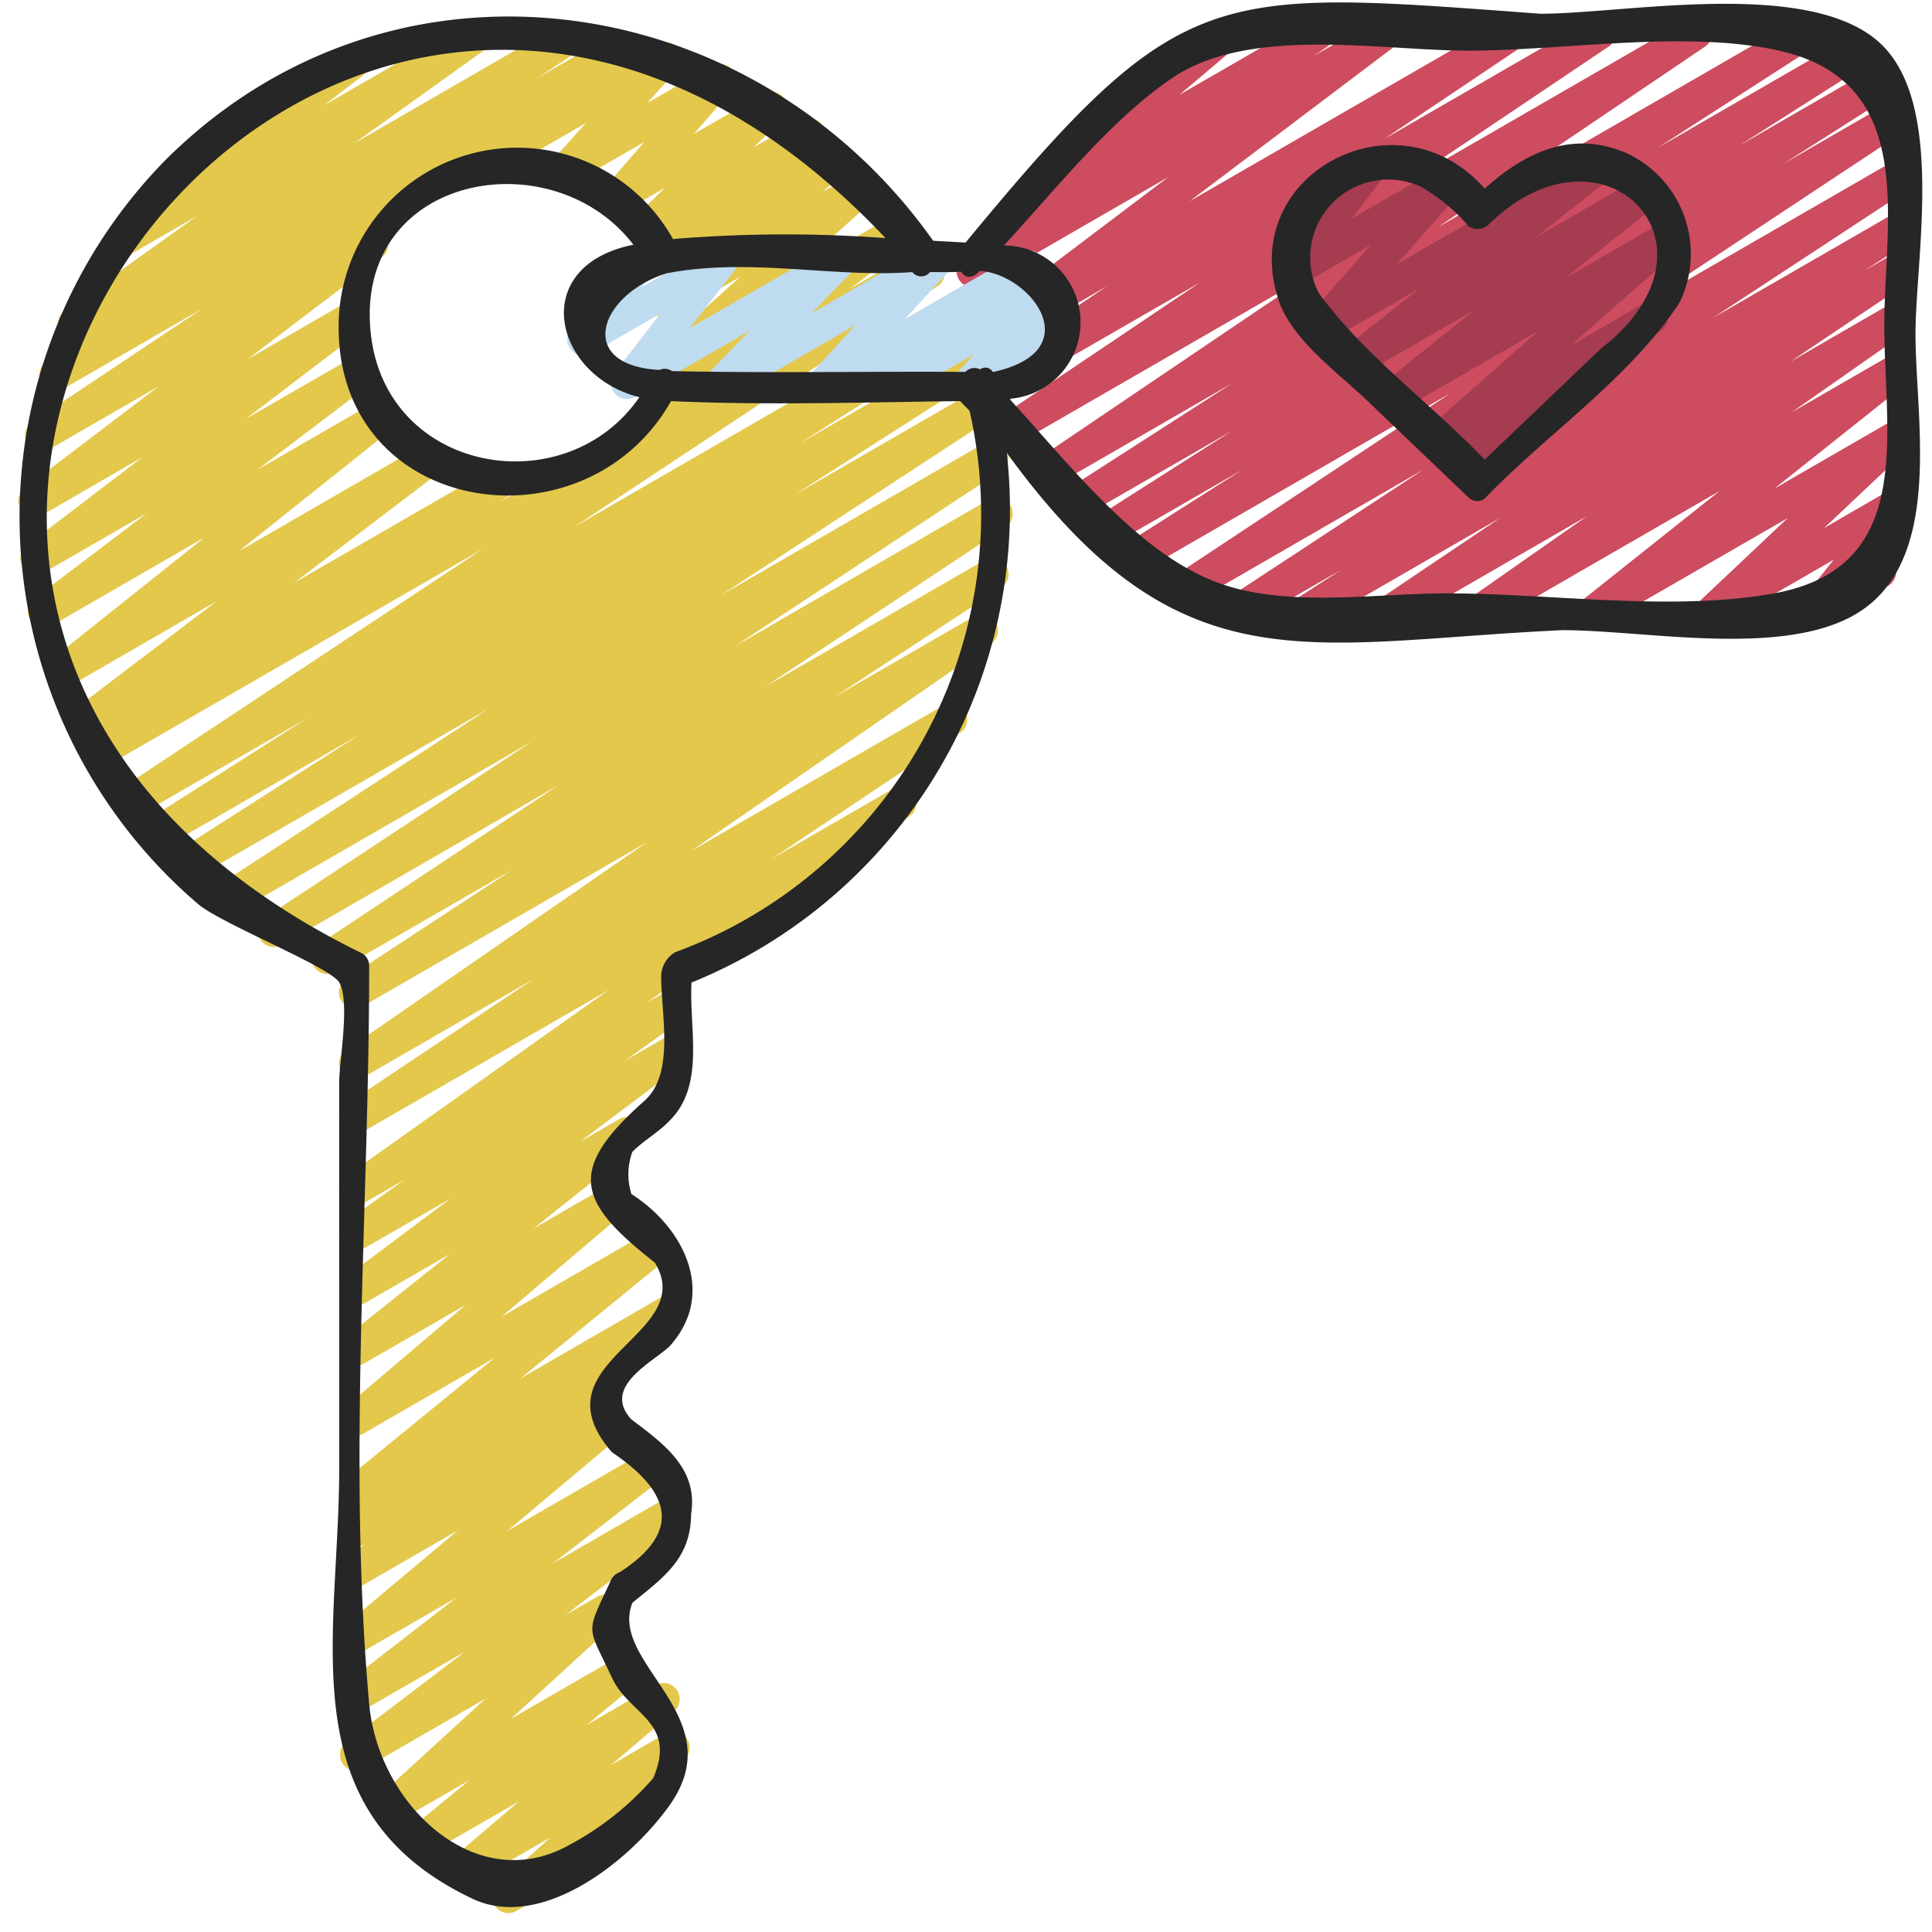 <svg xmlns="http://www.w3.org/2000/svg" id="Icons" viewBox="0 0 60 60" width="512" height="512"><path d="M40.6,19.47a.5.5,0,0,1-.272-.92l1.326-.856L38.691,19.4a.5.5,0,0,1-.524-.85L44.2,14.588l-7.31,4.221a.5.5,0,0,1-.527-.85l8.685-5.749-9.389,5.42a.5.5,0,0,1-.518-.855l3.446-2.191L34.8,16.771a.5.5,0,0,1-.519-.855l3.978-2.535-4.342,2.506a.5.5,0,0,1-.52-.854L38.271,11.9,32.98,14.952a.5.5,0,0,1-.53-.847l8.3-5.611L31.729,13.7a.5.5,0,0,1-.53-.847l6.07-4.082L30.631,12.6a.5.5,0,0,1-.528-.848L34.38,8.887,30.457,11.15a.5.5,0,0,1-.552-.831L36.281,5.5,30.452,8.864a.5.5,0,0,1-.533-.844l2-1.38a.5.5,0,0,1-.185-.863l3.739-3.166c-.008-.011-.015-.023-.022-.035a.5.5,0,0,1,.183-.682l2.2-1.271a.5.5,0,0,1,.573.815L36.631,2.943,40.694.6a.5.5,0,0,1,.534.844l-.419.289L42.772.6a.5.5,0,0,1,.552.831L36.948,6.248,46.737.6a.5.5,0,0,1,.529.847l-4.28,2.871L49.429.6a.5.5,0,0,1,.529.847L43.893,5.523,52.425.6a.5.5,0,0,1,.53.846l-8.3,5.612L55.835.6a.5.5,0,0,1,.52.853L51.482,4.591l5.975-3.449A.5.5,0,0,1,57.976,2L54.005,4.527l4.3-2.48a.5.5,0,0,1,.518.854L55.376,5.092l3.317-1.915a.5.5,0,0,1,.527.849l-8.685,5.75L58.72,5.051a.5.5,0,0,1,.524.85L53.2,9.87,58.72,6.686a.5.5,0,0,1,.521.852L57.909,8.4l.811-.467a.5.5,0,0,1,.529.847l-3.661,2.462L58.72,9.432a.5.5,0,0,1,.537.841L55.648,12.8l3.072-1.773a.5.5,0,0,1,.561.825L55.1,15.177l3.619-2.089a.5.5,0,0,1,.592.8L56.648,16.4,58.72,15.2a.5.5,0,0,1,.641.743l-1.052,1.326a.5.5,0,0,1,.328.926L56.589,19.38a.5.5,0,0,1-.642-.743l1-1.255-3.5,2.02a.5.5,0,0,1-.592-.8l2.664-2.513L49.781,19.4a.5.5,0,0,1-.561-.824L53.4,15.251,46.21,19.4a.5.5,0,0,1-.537-.841l3.606-2.525L43.448,19.4a.5.5,0,0,1-.529-.847l3.665-2.465L40.846,19.4A.5.5,0,0,1,40.6,19.47Z" fill="#cd4c60"></path><path d="M19.764,13.873a.5.5,0,0,1-.3-.9l1.911-1.451L20.9,11.8a.5.5,0,0,1-.584-.8l2.676-2.406L20.9,9.8a.5.5,0,0,1-.57-.817l.795-.659-.227.131a.5.5,0,0,1-.578-.811l.46-.4-.418.241a.5.5,0,0,1-.6-.793l.894-.862-1.2.694a.5.5,0,0,1-.627-.76l1.18-1.355-2.14,1.235a.5.5,0,0,1-.622-.768l.95-1.055L15.352,5.461a.5.5,0,1,1-.5-.865l5.575-3.219a.5.5,0,0,1,.638.118.5.5,0,0,1-.016.65L20.1,3.2l2-1.155a.5.5,0,0,1,.627.761L21.548,4.159,23.7,2.92a.5.5,0,0,1,.6.793l-.9.863,1.461-.843a.5.5,0,0,1,.578.812l-.458.394.782-.451a.5.5,0,0,1,.569.818l-.8.659,1.094-.631a.5.5,0,0,1,.584.805L24.534,8.544l3.217-1.856a.5.5,0,0,1,.553.831L26.4,8.966l2.061-1.19a.5.5,0,1,1,.5.866l-8.943,5.164A.491.491,0,0,1,19.764,13.873Z" fill="#e3c84c"></path><path d="M15.789,59.413a.5.5,0,0,1-.335-.871l1.637-1.478-2.353,1.359a.5.5,0,0,1-.574-.814l1.96-1.669-2.607,1.505a.5.5,0,0,1-.569-.818l1.624-1.339-2.179,1.258a.5.5,0,0,1-.587-.8l3.281-3L11.31,54.928a.5.5,0,0,1-.554-.83l3.679-2.8-3.128,1.8a.5.5,0,0,1-.557-.828l3.428-2.656L11.3,51.273a.5.5,0,0,1-.572-.815l3.5-2.937L11.3,49.213a.5.5,0,0,1-.547-.835l.609-.45-.064.037a.5.5,0,0,1-.536-.843l.437-.306a.5.5,0,0,1-.47-.863l4.637-3.787-4.073,2.352a.5.5,0,0,1-.574-.814l3.748-3.183L11.29,42.354a.5.5,0,0,1-.561-.823l3.24-2.585-2.682,1.548a.5.5,0,0,1-.55-.833l3.243-2.432-2.7,1.556a.5.5,0,0,1-.542-.839l1.821-1.31-1.281.739a.5.5,0,0,1-.539-.841l8.17-5.792-7.634,4.407a.5.5,0,0,1-.528-.848l5.829-3.9-5.3,3.062a.5.5,0,0,1-.534-.844l9.348-6.461-8.817,5.09a.5.5,0,0,1-.524-.851l5.162-3.387-5.49,3.17a.5.5,0,0,1-.526-.85l7.453-4.949L8.754,29.347a.5.5,0,0,1-.525-.85l8.291-5.469L7.276,28.364a.5.5,0,0,1-.523-.851L15.191,22,6.006,27.3a.5.5,0,0,1-.52-.854l5.677-3.629-6.09,3.516a.5.5,0,0,1-.518-.854l5.028-3.2L4.27,25.347a.5.5,0,0,1-.527-.85L15,17.043,3.269,23.813a.5.5,0,0,1-.529-.847l.211-.142-.155.089a.5.5,0,0,1-.553-.831L6.731,18.67,2.137,21.322a.5.5,0,0,1-.562-.823L6.351,16.69,1.615,19.424a.5.5,0,0,1-.553-.831l3.5-2.655L1.377,17.775a.5.5,0,0,1-.553-.83l3.615-2.757-3.114,1.8a.5.5,0,0,1-.553-.831L4.94,11.989,1.521,13.963a.5.5,0,0,1-.527-.849L6.28,9.586,1.964,12.078a.5.5,0,0,1-.525-.85l1.3-.855-.195.112a.5.5,0,0,1-.541-.839L6.123,6.705,3.951,7.958A.5.5,0,0,1,3.4,7.129L6.1,5.056a.506.506,0,0,1-.2-.191.5.5,0,0,1,.183-.682l4.675-2.7a.5.5,0,0,1,.554.829l-1.254.963,4.5-2.6a.5.5,0,0,1,.67.162.5.5,0,0,1-.129.678L10.992,4.455,17.446.729a.5.5,0,0,1,.525.85l-1.308.859,2.459-1.42a.5.5,0,0,1,.527.848L11.757,7.134a.493.493,0,0,1,.217.181.5.5,0,0,1-.114.675L7.691,11.156,10.7,9.42a.5.5,0,0,1,.553.83L7.639,13.006l3.3-1.9a.5.5,0,0,1,.552.831l-3.5,2.654,3.637-2.1a.5.5,0,0,1,.561.823L7.415,17.121l5.654-3.265a.5.5,0,0,1,.553.832L9.134,18.1,15.2,14.6a.5.5,0,0,1,.528.847l-.21.143L28.578,8.047A.5.5,0,0,1,29.1,8.9L17.85,16.353,29.326,9.727a.5.5,0,0,1,.519.854l-5.028,3.2,5.022-2.9a.5.5,0,0,1,.519.853l-5.68,3.631,5.605-3.235a.5.5,0,0,1,.524.851l-8.434,5.515,8.2-4.735a.5.5,0,0,1,.526.849l-8.288,5.467,7.875-4.547a.5.5,0,0,1,.527.85L23.757,21.33l6.82-3.937a.5.5,0,0,1,.525.85l-5.158,3.384,4.311-2.488a.5.5,0,0,1,.534.843l-9.348,6.461,7.832-4.521a.5.5,0,0,1,.529.849l-5.827,3.894,3.733-2.155a.5.5,0,0,1,.539.841l-8.178,5.8.621-.358a.5.5,0,0,1,.542.839l-1.82,1.309L20.69,32.2a.5.5,0,0,1,.55.833L18,35.467l1.245-.719a.5.5,0,0,1,.562.823l-3.237,2.581,2.182-1.258a.5.5,0,0,1,.574.813l-3.748,3.185,4.65-2.685a.5.5,0,0,1,.566.82l-4.637,3.787L20.679,40.2a.5.5,0,0,1,.536.843l-2.209,1.542a.5.5,0,0,1,.1.864l-.617.455.19-.108a.5.5,0,0,1,.571.815l-3.5,2.937,4.3-2.484a.5.5,0,0,1,.556.829l-3.427,2.654,3.5-2.023a.5.5,0,0,1,.554.83l-3.679,2.806,1.007-.581a.5.5,0,0,1,.587.8l-3.281,3,3.4-1.962a.5.5,0,0,1,.569.818l-1.624,1.34,2.149-1.241a.5.5,0,0,1,.574.813l-1.958,1.668,1.7-.983a.5.5,0,0,1,.585.8L18.21,57.4a.676.676,0,0,1,.057.08.5.5,0,0,1-.183.683l-2.045,1.181A.489.489,0,0,1,15.789,59.413Z" fill="#e3c84c"></path><path d="M45.427,14.911a.5.5,0,0,1-.307-.895l.08-.062-.283.163a.5.5,0,0,1-.58-.807l3.451-3.04-4.3,2.482a.5.5,0,0,1-.563-.822l2.861-2.3-3.472,2a.5.5,0,0,1-.56-.824L44.1,8.946,41.234,10.6a.5.5,0,0,1-.625-.763L42.581,7.6,40.323,8.9a.5.5,0,0,1-.647-.735l1.1-1.445a.5.5,0,0,1-.419-.9l2.065-1.191a.5.5,0,0,1,.647.735L41.981,6.789l2.741-1.582a.5.5,0,0,1,.625.763L43.376,8.208,49.459,4.7a.5.5,0,0,1,.561.825L47.675,7.382,50.9,5.522a.5.5,0,0,1,.563.823L48.6,8.646l3.039-1.754a.5.5,0,0,1,.58.807L48.767,10.74l2.289-1.321a.5.5,0,0,1,.556.828L48.8,12.43a.128.128,0,0,1,.015.025.5.5,0,0,1-.182.683l-2.954,1.706A.491.491,0,0,1,45.427,14.911Z" fill="#a53c50"></path><path d="M27.571,12.47a.5.5,0,0,1-.323-.882l.118-.1-1.584.914a.5.5,0,0,1-.618-.77l1.413-1.541-4,2.311a.5.5,0,0,1-.608-.781l1.316-1.352-3.562,2.056a.5.5,0,0,1-.646-.739l1.435-1.849-2.147,1.239a.5.5,0,0,1-.651-.731l.561-.759a.493.493,0,0,1-.387-.248.5.5,0,0,1,.182-.682L19.722,7.6a.5.5,0,0,1,.651.73l-.427.576L22.214,7.6a.5.5,0,0,1,.645.739l-1.434,1.849L25.909,7.6a.5.5,0,0,1,.609.781L25.2,9.731,28.9,7.6a.5.5,0,0,1,.619.77L28.1,9.908l3.586-2.07a.5.5,0,0,1,.574.814l-.117.1.3-.174a.5.5,0,0,1,.622.767l-.563.629.19-.11a.5.5,0,0,1,.5.866L30.3,12.4a.5.5,0,0,1-.622-.766l.562-.628L27.821,12.4A.49.49,0,0,1,27.571,12.47Z" fill="#bfdbf0"></path><path d="M50.489,4.744c-1.7-.717-3.148.008-4.38,1.112C43.351,2.724,38.257,5.5,39.773,9.5c.514,1.183,1.809,2.1,2.712,2.966l3.131,2.992a.38.38,0,0,0,.492.025c1.954-2.03,4.491-3.719,6.049-6.081A3.448,3.448,0,0,0,50.489,4.744Zm-.774,6.086-3.607,3.445c-1.68-1.759-3.735-3.225-5.161-5.187a2.425,2.425,0,0,1,3.16-3.3,5.73,5.73,0,0,1,1.509,1.244.5.5,0,0,0,.615-.06C49.8,3.467,53.862,7.625,49.715,10.83Z" fill="#262626"></path><path d="M58.385,1.338C56.189-.694,50.471.427,47.839.427,37.6-.328,36.69-.593,29.987,7.533L28.98,7.477C23.4-.417,12.2-2.082,5.127,4.982A15.813,15.813,0,0,0,6.17,28.091c.747.615,4.079,1.937,4.364,2.418.346.583,0,2.444,0,3.1V45.6c0,5.31-1.586,10.656,4.145,13.369,2.094.991,4.808-1.086,6.1-2.884,2-2.777-1.9-4.424-1.137-6.312.965-.786,1.818-1.375,1.821-2.761.226-1.4-.859-2.182-1.854-2.93-.938-1.015.667-1.775,1.19-2.277,1.464-1.625.452-3.675-1.19-4.723a2.046,2.046,0,0,1,.028-1.308c.335-.342.8-.6,1.139-.951,1.141-1.11.616-2.873.7-4.309a15.849,15.849,0,0,0,9.79-16.453c5.383,7.426,9.3,5.878,17.255,5.509,2.482,0,6.515.8,8.867-.365,3.051-1.509,2.1-6.107,2.1-8.811C59.482,8.021,60.419,3.22,58.385,1.338Zm-28.531,7.1c.106.2.348.231.571-.025,1.585.091,3.412,2.482.429,3.137h-.022a.265.265,0,0,0-.392-.078.39.39,0,0,0-.46.078c-3.041-.02-6.067.041-9.108-.025a.388.388,0,0,0-.388-.036c-2.62-.138-1.893-2.328.213-3,2.585-.5,5.16.143,7.636-.039a.349.349,0,0,0,.549,0C29.209,8.446,29.525,8.461,29.854,8.438Zm-10,3.9c-2.29,3.324-7.882,2.374-8.341-2C11,5.41,17.146,4.3,19.671,7.6,16.384,8.262,17.182,11.667,19.856,12.335Zm1.1,17.242a.892.892,0,0,0-.421.723c0,1.214.424,3.021-.506,3.872-2.432,2.154-2.119,3.133.31,5.037,1.383,2.274-3.8,3.06-1.33,5.891,1.8,1.211,2.213,2.449.239,3.724a.475.475,0,0,0-.295.3c-.78,1.667-.719,1.313.056,2.981.536,1.153,2.032,1.364,1.278,3.115a9.138,9.138,0,0,1-2.562,2.05c-2.919,1.68-5.976-1.218-6.258-4.357-.675-7.513,0-15.378,0-22.926a.45.45,0,0,0-.27-.408C-11.483,18.446,10.258-10.857,27.5,7.394a42.52,42.52,0,0,0-6.6.029,5.545,5.545,0,0,0-10.383,2.65c-.074,5.975,7.643,7.117,10.323,2.384,2.979.136,5.99.035,8.98,0,.093.1.194.2.291.3A14.493,14.493,0,0,1,20.955,29.577ZM55.1,18.427c-3.158.575-6.957,0-10.166,0-2.343,0-5.2.5-7.384-.439-2.351-1-4.345-3.569-6.187-5.587a.2.2,0,0,0,.028-.019,2.384,2.384,0,0,0-.215-4.758c1.643-1.78,3.312-3.9,5.226-5.2C38.81.791,42.87,1.573,45.6,1.573c2.969,0,6.751-.65,9.652,0,4.325.969,3.267,5.26,3.267,8.529C58.518,13.5,59.5,17.627,55.1,18.427Z" fill="#262626"></path></svg>